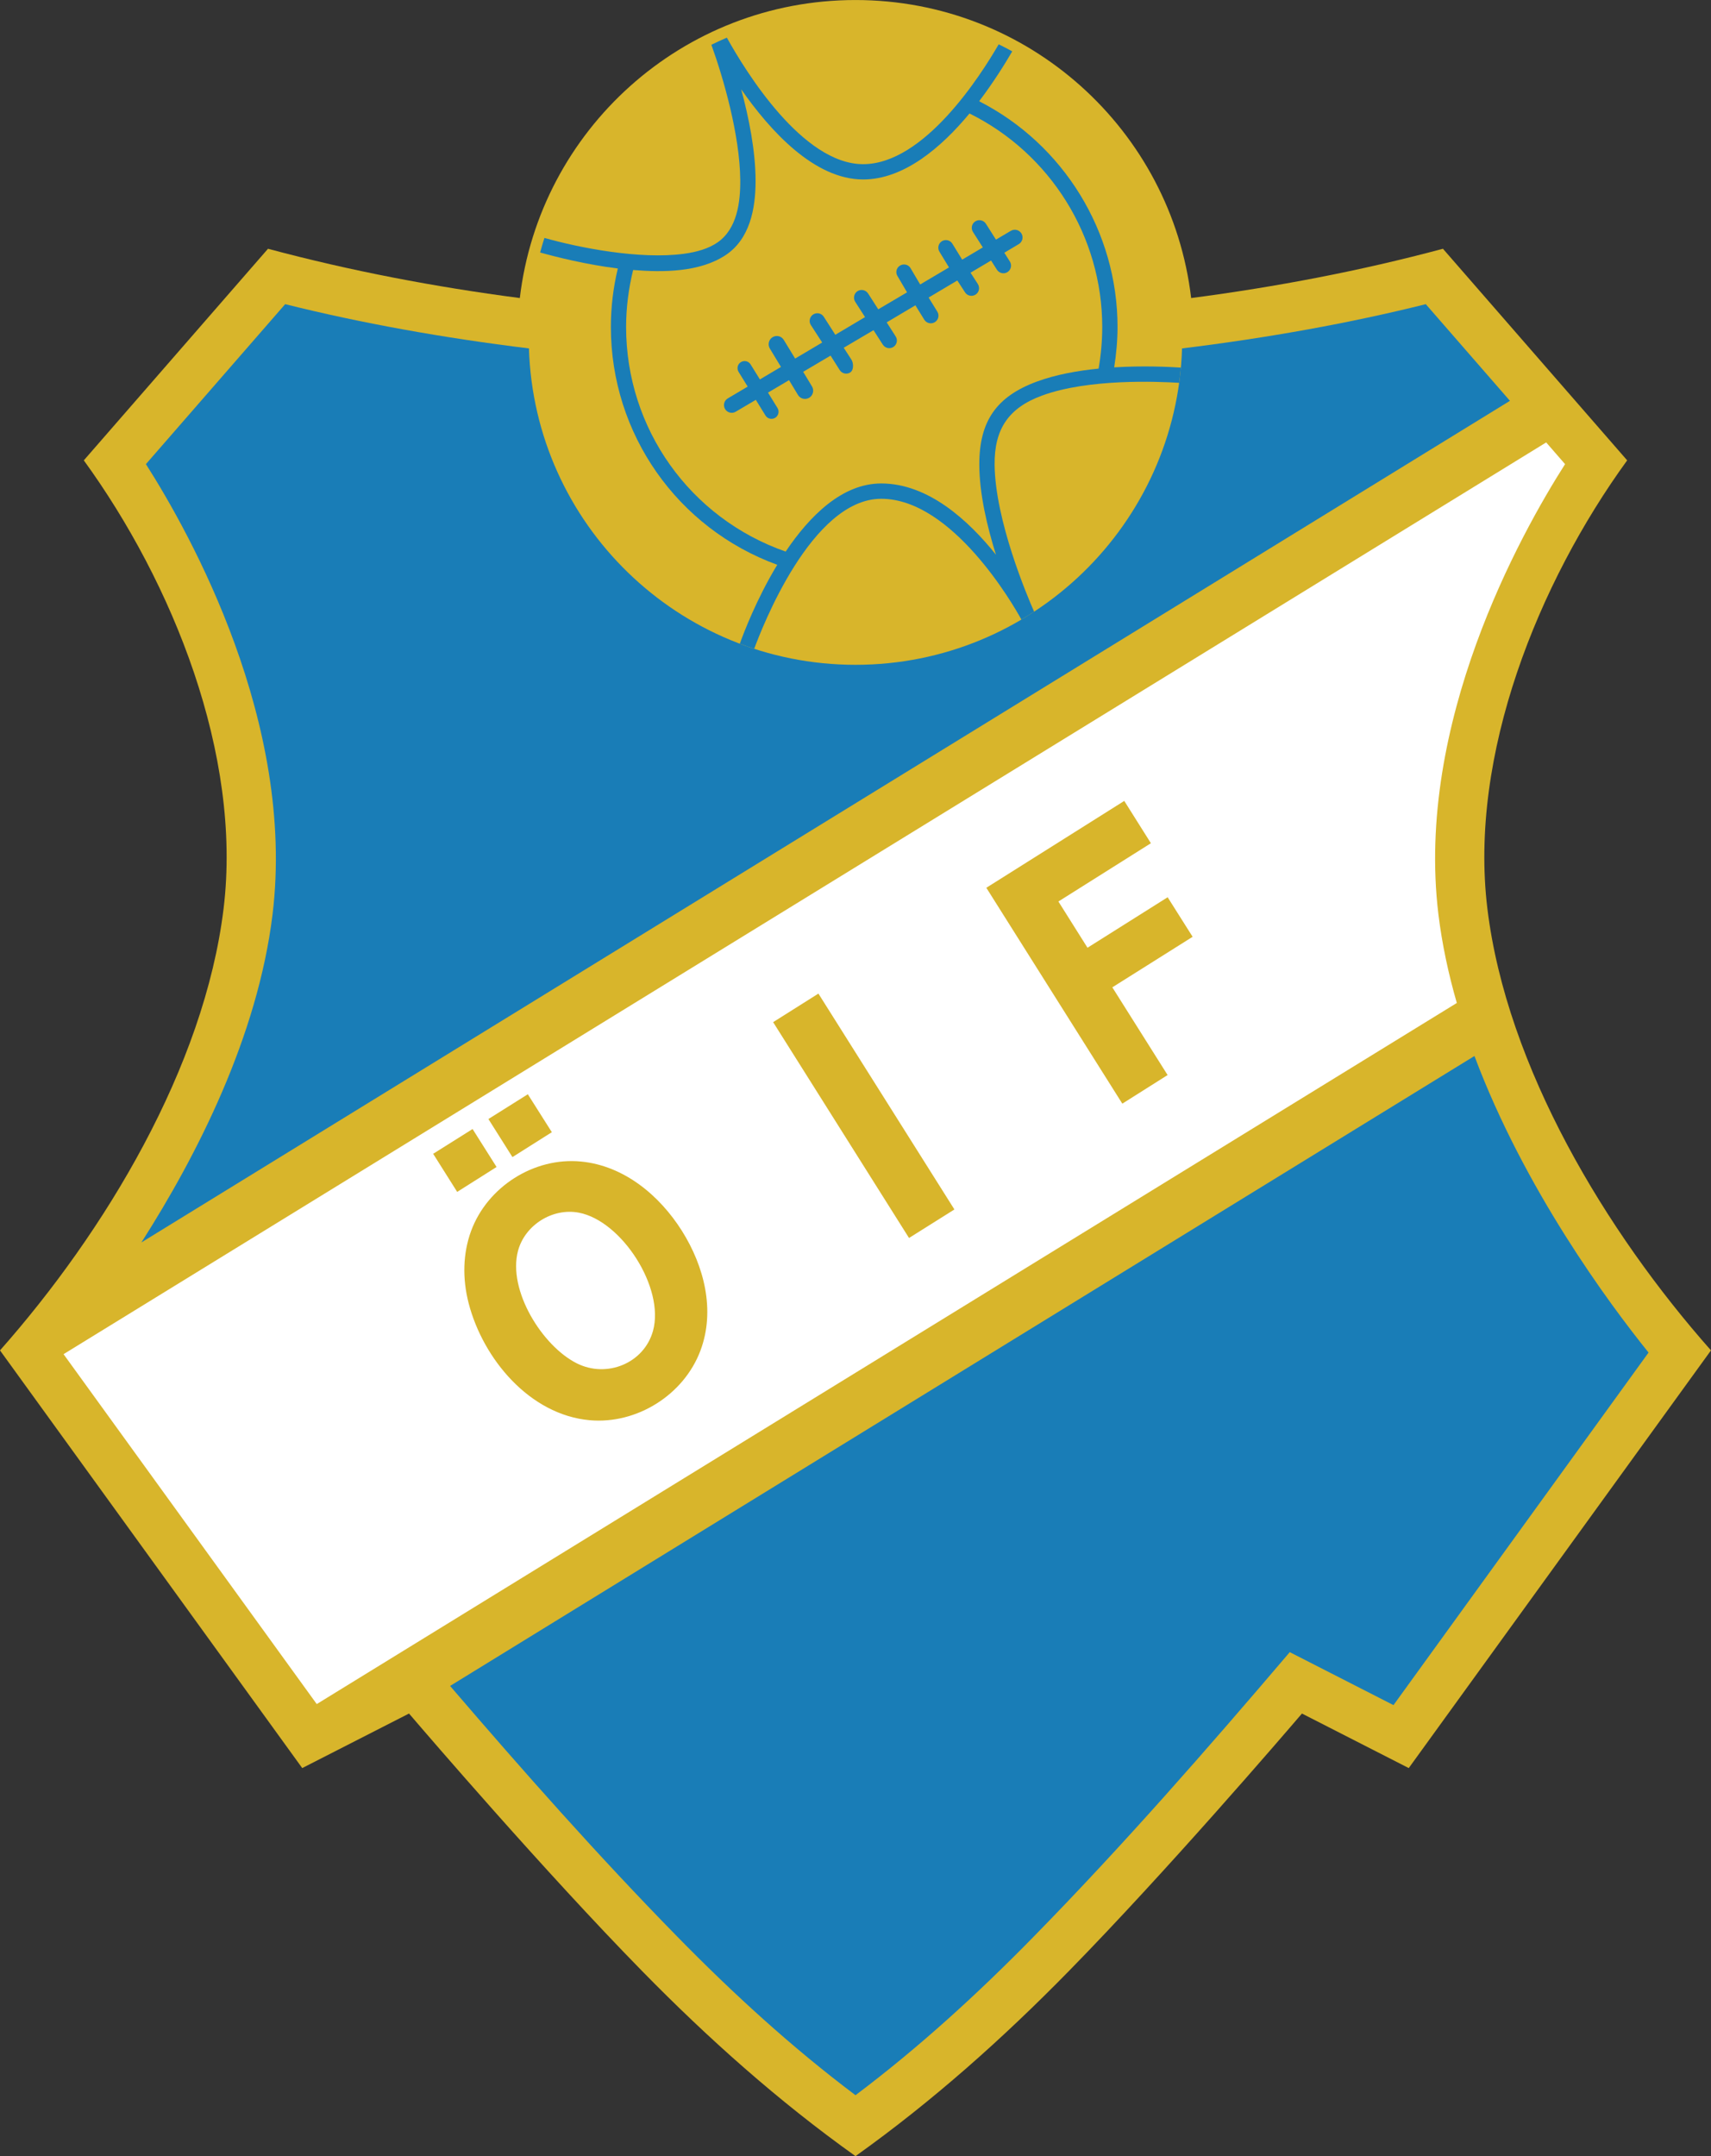 <?xml version="1.0" encoding="UTF-8"?>
<svg xmlns="http://www.w3.org/2000/svg" xmlns:xlink="http://www.w3.org/1999/xlink" width="272.18pt" height="342.97pt" viewBox="0 0 272.18 342.97" version="1.1">
<rect x="0" y="0" width="272.18" height="342.97" fill="#333333" stroke="none"/>
<defs>
<clipPath id="clip1">
  <path d="M 0 0 L 272.18 0 L 272.18 342.969 L 0 342.969 Z M 0 0 "/>
</clipPath>
</defs>
<g id="surface1">
<g clip-path="url(#clip1)" clip-rule="nonzero">
<path style=" stroke:none;fill-rule:nonzero;fill:rgb(84.764%,70.897%,16.869%);fill-opacity:1;" d="M 229.539 39.57 C 216.43 43.086 203.02 45.641 189.484 47.41 C 186.336 20.715 163.629 0.004 136.086 0.004 C 108.551 0.004 85.844 20.715 82.691 47.41 C 69.16 45.641 55.746 43.086 42.633 39.57 L 13.332 73.227 C 27.449 92.676 38.535 120.062 35.57 144.508 C 32.5 169.777 16.648 195.996 0 214.801 L 48.078 281.242 L 65.066 272.566 C 68.223 276.254 86.656 297.715 102.117 313.5 C 112.629 324.238 123.844 334.242 136.09 342.969 C 148.336 334.242 159.547 324.238 170.059 313.5 C 185.52 297.715 203.953 276.254 207.109 272.566 L 224.098 281.242 L 272.176 214.801 C 255.527 195.996 239.676 169.777 236.605 144.508 C 233.641 120.062 244.727 92.676 258.844 73.227 "/>
</g>
<path style=" stroke:none;fill-rule:nonzero;fill:rgb(9.813%,49.022%,71.68%);fill-opacity:1;" d="M 71.598 268.176 C 83.266 281.781 95.164 295.215 107.699 308.012 C 116.57 317.074 125.949 325.652 136.09 333.277 C 146.23 325.652 155.609 317.074 164.477 308.012 C 178.66 293.531 192.035 278.23 205.172 262.801 L 221.672 271.227 L 262.246 215.148 C 255.871 207.227 242.484 189.125 234.551 167.973 "/>
<path style=" stroke:none;fill-rule:nonzero;fill:rgb(100%,100%,100%);fill-opacity:1;" d="M 10.109 215.402 L 50.387 271.062 L 231.746 159.539 C 230.41 154.906 229.395 150.18 228.816 145.426 C 225.129 115.02 241.828 85.027 248.965 73.828 L 245.961 70.375 "/>
<path style=" stroke:none;fill-rule:nonzero;fill:rgb(9.813%,49.022%,71.68%);fill-opacity:1;" d="M 45.363 48.383 L 23.211 73.828 C 30.348 85.027 47.047 115.02 43.359 145.426 C 41 164.824 31.348 183.762 22.492 197.629 L 240.195 63.758 L 226.809 48.383 C 214.715 51.406 201.641 53.754 188.035 55.422 C 187.164 83.359 164.234 105.75 136.09 105.75 C 107.938 105.75 85.012 83.359 84.141 55.422 C 70.531 53.754 57.465 51.406 45.363 48.383 "/>
<path style=" stroke:none;fill-rule:nonzero;fill:rgb(9.813%,49.022%,71.68%);fill-opacity:1;" d="M 158.867 7.051 C 159.598 7.406 160.316 7.777 161.023 8.168 C 159.98 9.965 158.129 12.98 155.758 16.105 C 169.18 22.949 177.773 36.848 177.773 52.004 C 177.773 54.164 177.574 56.316 177.242 58.434 C 181.887 58.148 185.988 58.355 187.848 58.473 C 187.773 59.285 187.684 60.094 187.574 60.895 C 184.164 60.688 173.16 60.203 165.754 62.926 C 160.422 64.883 158.164 68.27 158.219 73.926 C 158.305 82.758 163.383 94.766 164.504 97.297 C 163.84 97.73 163.164 98.148 162.48 98.551 C 161.191 96.199 151.477 79.34 140.18 79.34 C 129.094 79.34 121.148 100.008 119.98 103.199 C 119.211 102.949 118.445 102.68 117.688 102.395 C 118.262 100.781 120.332 95.305 123.641 89.84 C 107.762 84.039 97.176 69.027 97.176 52.004 C 97.176 48.855 97.551 45.738 98.281 42.707 C 93.234 42.082 88.461 40.875 85.922 40.164 C 86.133 39.383 86.359 38.609 86.605 37.844 C 92.078 39.402 101.805 41.32 108.805 40.367 C 110.891 40.086 112.73 39.535 114.137 38.566 C 117.27 36.402 117.789 32.133 117.758 28.629 C 117.691 21.469 115.082 12.438 113.164 7.121 C 113.973 6.723 114.793 6.344 115.625 5.988 C 118.59 11.328 127.66 26.113 137.309 26.113 C 147.039 26.113 156.039 11.945 158.867 7.051 "/>
<path style=" stroke:none;fill-rule:nonzero;fill:rgb(84.764%,70.897%,16.869%);fill-opacity:1;" d="M 155.785 73.863 C 155.785 78.551 157.043 83.797 158.434 88.238 C 154.094 82.816 147.684 76.902 140.18 76.902 C 133.977 76.902 128.809 82.043 124.98 87.738 C 109.777 82.434 99.598 68.18 99.598 52.004 C 99.598 48.934 99.996 45.898 100.715 42.949 C 105.469 43.332 111.273 43.324 115.414 40.59 C 119.301 38.02 120.195 33.172 120.195 28.801 C 120.195 23.992 119.117 18.695 117.906 14.203 C 122.504 20.797 129.527 28.547 137.309 28.547 C 143.84 28.547 149.809 23.375 154.223 18.051 C 167.074 24.406 175.34 37.602 175.34 52.004 C 175.34 54.234 175.137 56.465 174.762 58.633 C 171.406 58.965 167.93 59.59 164.91 60.707 C 158.484 63.082 155.785 67.02 155.785 73.863 "/>
<path style=" stroke:none;fill-rule:nonzero;fill:rgb(9.813%,49.022%,71.68%);fill-opacity:1;" d="M 162.492 37.145 C 162.141 36.562 161.383 36.367 160.797 36.719 L 158.434 38.117 L 156.836 35.594 C 156.477 35.023 155.711 34.852 155.152 35.211 C 154.578 35.566 154.418 36.324 154.773 36.891 L 156.344 39.355 L 153.059 41.301 L 151.488 38.746 C 151.129 38.18 150.383 38.02 149.816 38.379 C 149.25 38.746 149.098 39.504 149.461 40.066 L 150.961 42.539 L 146.379 45.25 L 144.828 42.625 C 144.48 42.059 143.715 41.898 143.148 42.262 C 142.574 42.625 142.414 43.379 142.785 43.938 L 144.289 46.5 L 139.711 49.199 L 138.094 46.684 C 137.73 46.121 136.973 45.949 136.398 46.32 C 135.848 46.684 135.688 47.434 136.043 48.004 L 137.609 50.441 L 132.879 53.25 L 131.043 50.387 C 130.68 49.816 129.926 49.656 129.348 50.023 C 128.801 50.387 128.621 51.141 128.984 51.695 L 130.789 54.484 L 126.488 57.035 L 124.691 54.086 C 124.32 53.457 123.527 53.262 122.895 53.637 C 122.289 54.012 122.094 54.812 122.457 55.43 L 124.234 58.367 L 120.883 60.352 L 119.406 57.969 C 119.078 57.438 118.398 57.277 117.852 57.605 C 117.32 57.93 117.176 58.621 117.488 59.148 L 118.938 61.496 L 115.773 63.371 C 115.188 63.719 114.992 64.473 115.34 65.066 C 115.688 65.645 116.445 65.84 117.031 65.492 L 120.234 63.602 L 121.77 66.094 C 122.094 66.621 122.785 66.781 123.324 66.453 C 123.836 66.133 124.012 65.438 123.688 64.91 L 122.172 62.453 L 125.516 60.469 L 126.938 62.824 C 127.301 63.438 128.102 63.641 128.734 63.266 C 129.34 62.891 129.543 62.082 129.172 61.473 L 127.766 59.145 L 132.125 56.566 L 133.586 58.879 C 133.957 59.441 134.703 59.602 135.262 59.238 C 135.82 58.879 135.801 57.77 135.438 57.199 L 134.219 55.316 L 138.957 52.52 L 140.438 54.824 C 140.805 55.391 141.559 55.551 142.117 55.188 C 142.684 54.824 142.844 54.066 142.48 53.512 L 141.051 51.277 L 145.617 48.566 L 147.043 50.875 C 147.414 51.438 148.16 51.598 148.73 51.234 C 149.297 50.875 149.461 50.121 149.098 49.559 L 147.723 47.328 L 152.285 44.617 L 153.512 46.5 C 153.859 47.062 154.629 47.223 155.191 46.863 C 155.758 46.5 155.91 45.75 155.555 45.18 L 154.391 43.379 L 157.656 41.438 L 158.59 42.91 C 158.953 43.473 159.715 43.641 160.266 43.281 C 160.84 42.918 161 42.164 160.648 41.598 L 159.762 40.199 L 162.062 38.832 C 162.641 38.496 162.84 37.738 162.492 37.145 "/>
<path style=" stroke:none;fill-rule:nonzero;fill:rgb(84.764%,70.897%,16.869%);fill-opacity:1;" d="M 74.555 207.32 C 73.523 203.332 73.648 199.352 74.93 195.836 C 77.508 188.785 84.949 184.035 92.438 184.762 C 99.293 185.426 104.941 190.172 108.484 195.797 C 111.996 201.383 113.828 208.414 111.426 214.828 C 108.789 221.875 101.312 226.574 93.82 225.91 C 84.254 225.059 76.844 216.145 74.555 207.32 M 103.883 211.676 C 105.754 204.859 98.906 194.195 92.082 192.895 C 87.902 192.098 83.496 194.855 82.402 198.973 C 80.734 205.238 86.27 214.137 91.793 216.879 C 96.543 219.238 102.465 216.852 103.883 211.676 "/>
<path style=" stroke:none;fill-rule:nonzero;fill:rgb(84.764%,70.897%,16.869%);fill-opacity:1;" d="M 78.992 185.629 L 72.727 189.59 L 68.906 183.531 L 75.176 179.59 Z M 78.992 185.629 "/>
<path style=" stroke:none;fill-rule:nonzero;fill:rgb(84.764%,70.897%,16.869%);fill-opacity:1;" d="M 87.785 180.094 L 81.516 184.055 L 77.695 178 L 83.965 174.059 Z M 87.785 180.094 "/>
<path style=" stroke:none;fill-rule:nonzero;fill:rgb(84.764%,70.897%,16.869%);fill-opacity:1;" d="M 151.824 192.383 L 144.605 196.922 L 122.988 162.59 L 130.191 158.047 Z M 151.824 192.383 "/>
<path style=" stroke:none;fill-rule:nonzero;fill:rgb(84.764%,70.897%,16.869%);fill-opacity:1;" d="M 183.082 134.129 L 168.367 143.398 L 172.996 150.754 L 185.746 142.723 L 189.719 149.012 L 176.945 157.051 L 185.738 171.004 L 178.535 175.555 L 156.902 141.215 L 178.844 127.398 "/>
</g>
</svg>
